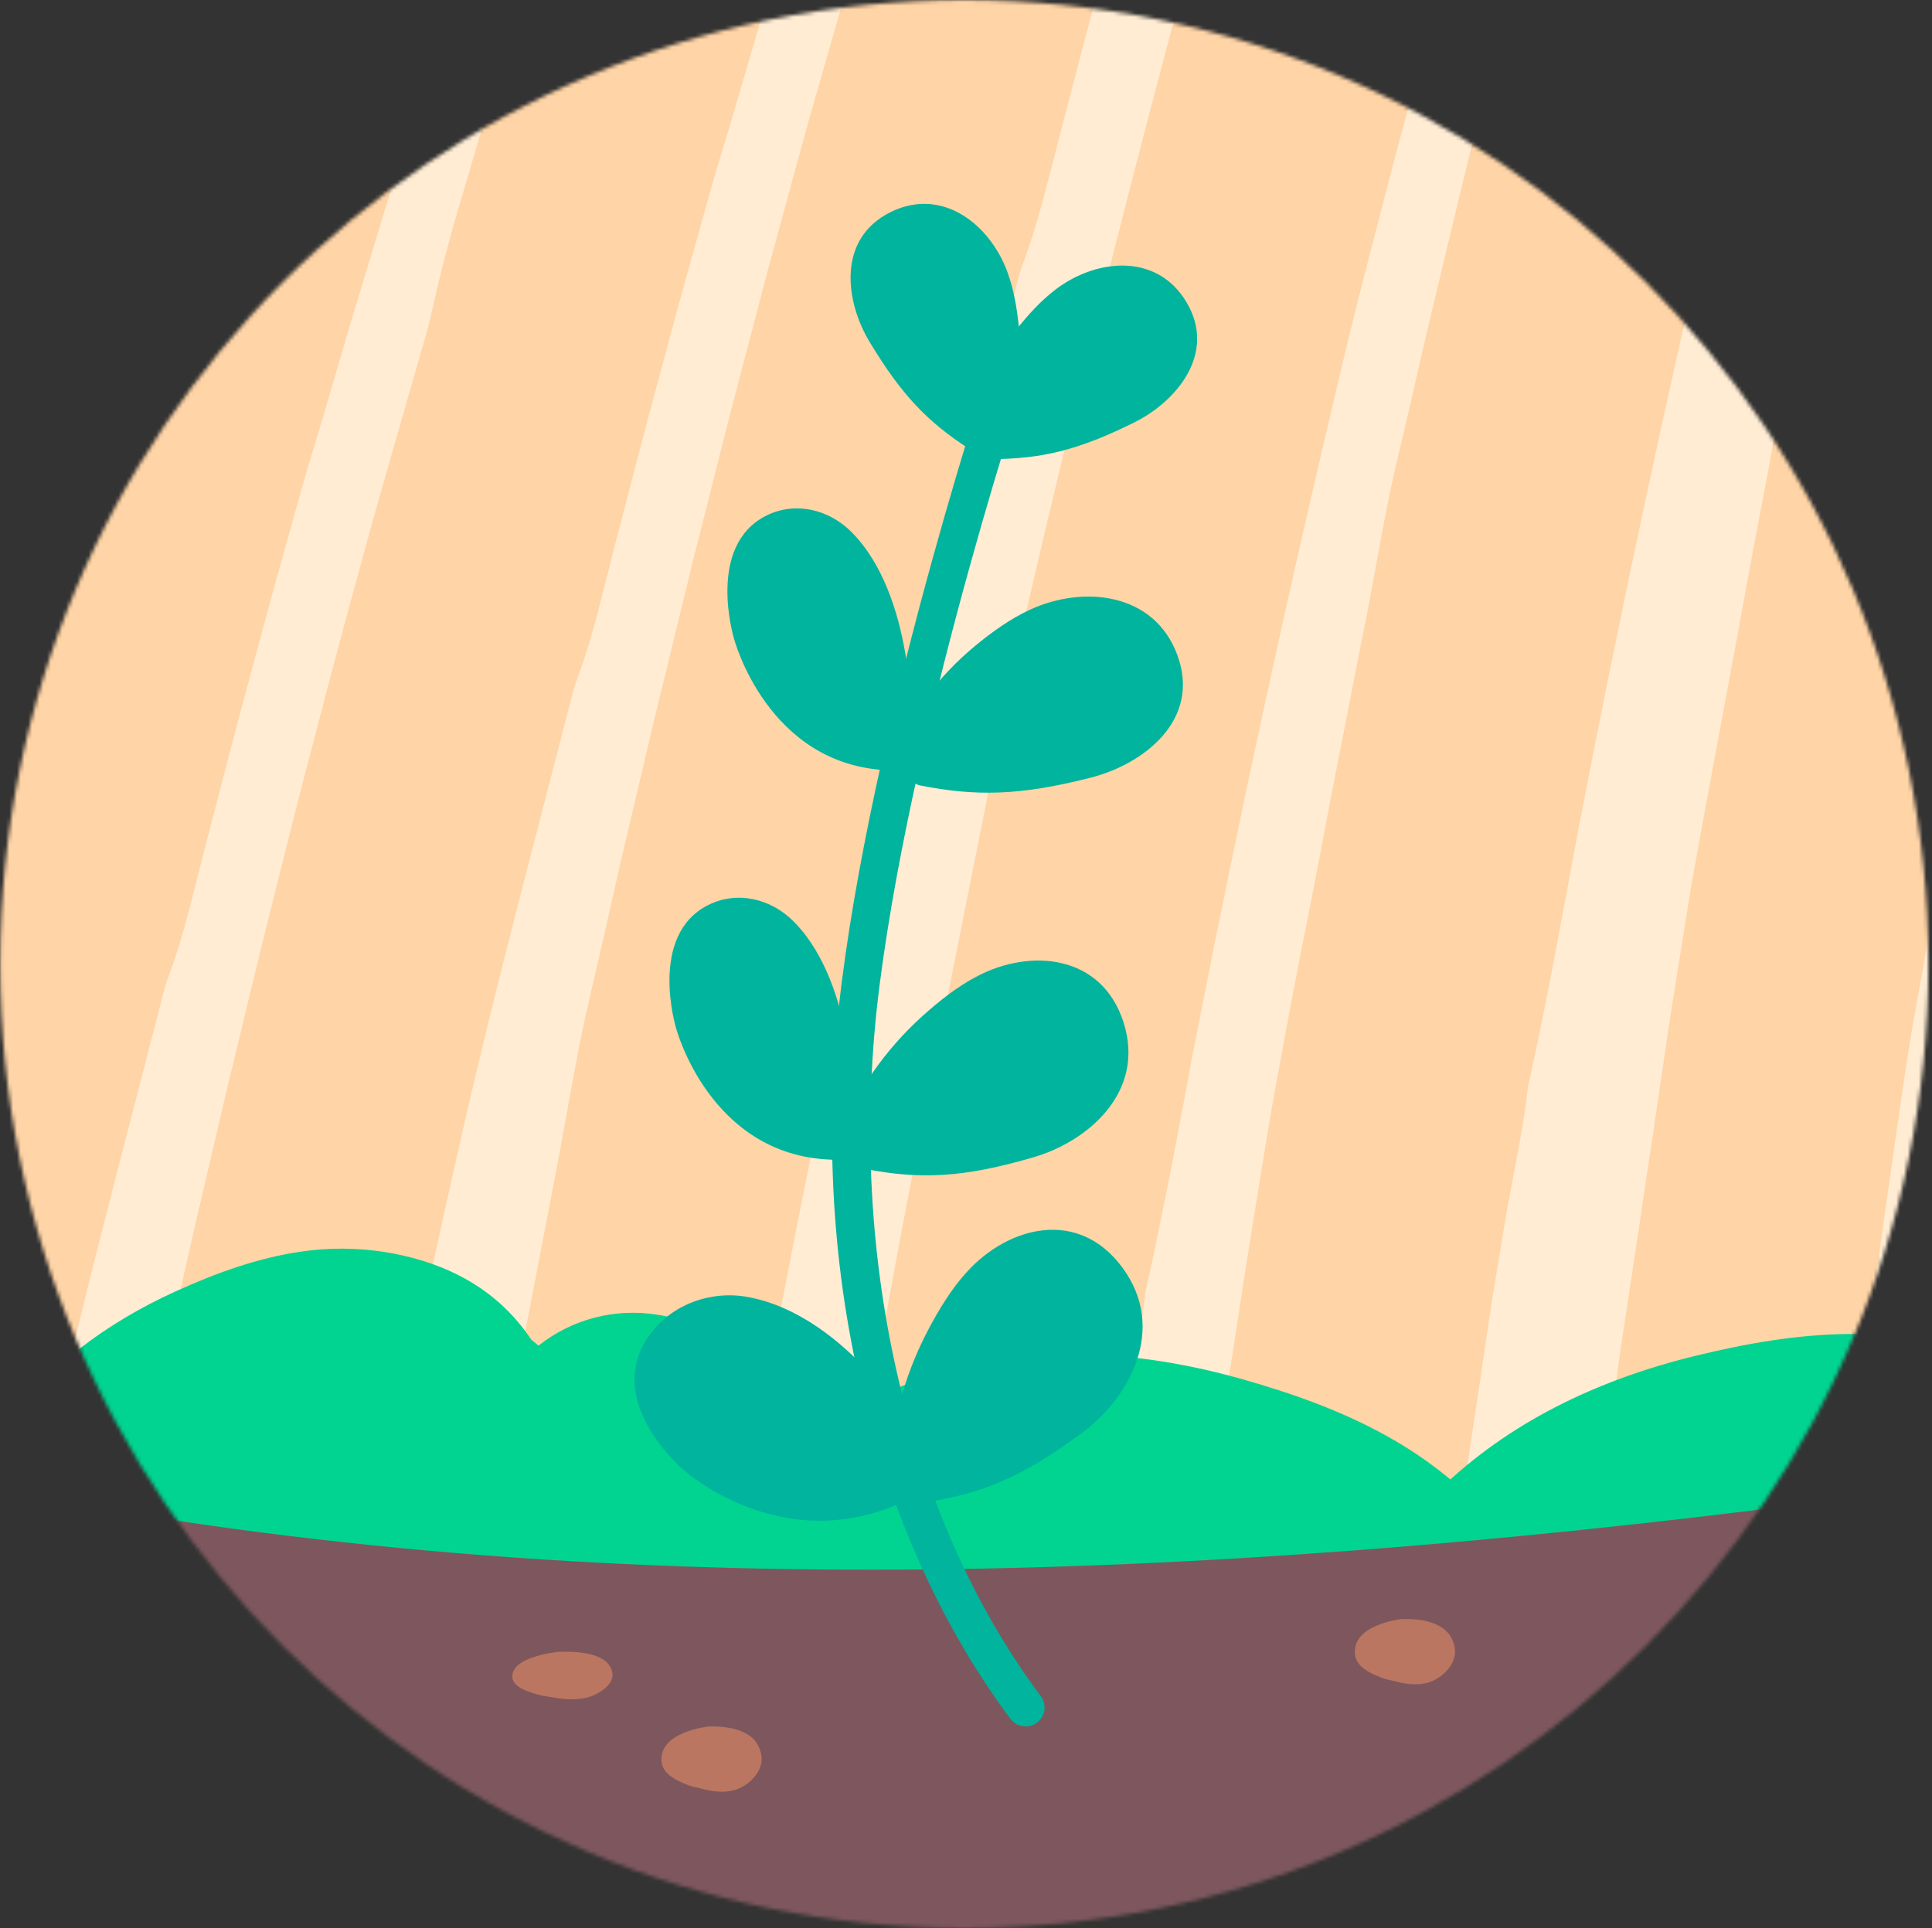 <svg width="513" height="512" viewBox="0 0 513 512" fill="none" xmlns="http://www.w3.org/2000/svg">
<rect x="0" y="0" width="513" height="512" fill="#333333" stroke="none"/>
<mask id="mask0_133_149" style="mask-type:luminance" maskUnits="userSpaceOnUse" x="0" y="0" width="513" height="512">
<path d="M256.05 512C397.435 512 512.05 397.385 512.05 256C512.05 114.615 397.435 0 256.05 0C114.665 0 0.05 114.615 0.05 256C0.05 397.385 114.665 512 256.05 512Z" fill="white"/>
</mask>
<g mask="url(#mask0_133_149)">
<path d="M522.19 283.96C520.47 299.16 517.67 314.25 513.82 329C512.54 333.91 511.15 338.78 509.64 343.61C509.02 345.59 508.38 347.56 507.73 349.52C507.33 350.7 506.94 351.87 506.53 353.04C506.09 354.31 505.64 355.57 505.19 356.82C500.98 368.44 496.09 379.74 490.53 390.61C483.84 403.74 476.16 416.26 467.55 427.93C461.72 435.84 455.44 443.39 448.74 450.48C446.32 453.05 443.86 455.56 441.33 458C437.03 462.18 432.56 466.17 427.94 469.96C427.11 470.65 426.27 471.33 425.42 471.99C423.39 473.6 421.34 475.18 419.25 476.72C412.6 481.65 405.66 486.17 398.51 490.27C386.71 497.04 374.29 502.71 361.41 507.29C359.35 508.02 357.29 508.72 355.21 509.4C312.23 523.4 264.57 525.67 218.11 517.25C207.12 515.26 196.2 512.67 185.43 509.5C179 507.61 172.62 505.51 166.31 503.21C128.96 489.57 93.99 468.75 64.81 441.36C64.77 441.33 64.73 441.29 64.69 441.25C54.13 431.32 44.33 420.53 35.46 408.91C25.06 395.3 16.22 380.66 8.9 365.34C7.06 361.49 5.31 357.6 3.67 353.66C3.41 353.02 3.14 352.38 2.88 351.75C-1.66 340.66 -5.45 329.28 -8.5 317.7C-14.92 293.28 -18.04 268.06 -17.9 243.12C-17.88 239.41 -17.79 235.72 -17.62 232.04C-14.63 163.31 12.98 98.08 63.42 59.67C97.65 33.6 137.23 15.56 178.45 5.28C178.69 5.21 178.94 5.16 179.19 5.09C191.07 2.16 203.07 -0.12 215.11 -1.77C243.56 -5.68 272.23 -6.03 299.97 -2.9C347.12 2.39 391.58 17.69 427.53 42.58C435.69 48.22 443.41 54.35 450.63 60.99C460.3 69.85 469.06 79.6 476.76 90.23C480.43 95.3 483.89 100.51 487.1 105.86C490.55 111.53 493.72 117.37 496.67 123.34C499.4 128.86 501.93 134.49 504.23 140.24C507.82 149.12 510.91 158.24 513.51 167.54C516.47 178.06 518.8 188.81 520.52 199.7C524.89 227.29 525.38 255.83 522.2 283.95L522.19 283.96Z" fill="#FFECD3"/>
<mask id="mask1_133_149" style="mask-type:luminance" maskUnits="userSpaceOnUse" x="-18" y="-5" width="543" height="528">
<path d="M522.19 283.961C519.65 306.311 514.79 328.391 507.72 349.531C507.32 350.711 506.93 351.881 506.52 353.051C502.02 366.001 496.68 378.571 490.52 390.621C483.83 403.751 476.15 416.271 467.54 427.941C461.71 435.851 455.43 443.401 448.73 450.491C442.2 457.441 435.27 463.951 427.93 469.971C425.09 472.301 422.2 474.561 419.25 476.741C412.6 481.671 405.66 486.191 398.51 490.291C345.86 520.511 280.89 528.641 218.1 517.281C147.65 504.521 79.94 467.201 35.45 408.941C22.44 391.911 11.86 373.281 3.66 353.691C-1.23 342.001 -5.28 329.971 -8.51 317.731C-14.93 293.311 -18.05 268.091 -17.91 243.151C-17.89 239.441 -17.8 235.751 -17.63 232.071C-14.64 163.341 12.97 98.111 63.41 59.7C97.64 33.63 137.22 15.591 178.44 5.311C178.68 5.241 178.93 5.191 179.18 5.121C191.06 2.191 203.06 -0.089 215.1 -1.739C243.55 -5.649 272.22 -5.999 299.96 -2.869C347.11 2.421 391.57 17.721 427.52 42.611C435.68 48.251 443.4 54.38 450.62 61.02C460.29 69.88 469.05 79.631 476.75 90.261C480.42 95.331 483.88 100.541 487.09 105.891C490.54 111.561 493.71 117.401 496.66 123.371C499.39 128.891 501.92 134.521 504.22 140.271C507.81 149.151 510.9 158.271 513.5 167.571C516.46 178.091 518.79 188.841 520.51 199.731C524.88 227.321 525.37 255.861 522.19 283.981V283.961Z" fill="white"/>
</mask>
<g mask="url(#mask1_133_149)">
<path d="M-7.78 954.021C-10.01 955.431 -12.01 957.651 -14.21 954.331C-14.77 953.481 -16.45 954.311 -17.22 955.461C-20.25 960.021 -22.17 966.261 -23.25 973.411C-23.97 978.161 -24.55 982.981 -25.26 988.261C-26.25 987.671 -27.26 987.691 -27.68 986.701C-29.37 982.661 -29.83 976.611 -33 974.901C-33.68 974.531 -34.21 971.321 -34.32 969.291C-34.68 962.741 -34.78 956.121 -35.06 949.541C-35.18 945.831 -34.5 941.801 -36.04 937.961C-37.79 945.921 -36.13 954.921 -38.34 961.851C-40.37 965.951 -42.24 962.241 -44.04 962.221C-46.03 962.191 -47.99 959.311 -49.92 957.521C-50.38 957.091 -50.92 956.171 -51.04 955.251C-51.41 952.381 -51.77 949.501 -52.14 946.611C-52.54 943.721 -52.91 940.821 -53.19 937.891C-53.5 934.721 -53.19 931.321 -53.21 928.031C-53.25 923.131 -52.97 917.891 -55.96 915.531C-57.16 911.411 -58.03 907.111 -58.8 902.681C-59.54 898.241 -59.99 893.671 -60.09 889.011L-60.56 868.901C-60.61 865.551 -60.75 862.201 -60.88 858.841L-61.21 848.781C-61.41 842.081 -61.55 835.371 -61.6 828.661L-61.62 823.631L-61.68 818.601C-61.71 815.251 -61.7 811.891 -61.67 808.531C-61.58 799.831 -62.23 791.001 -62.47 782.231C-62.73 775.681 -62.82 769.141 -62.98 762.591C-63.02 760.981 -62.86 759.271 -63.12 757.781C-63.87 753.461 -64.43 749.121 -64.87 744.771C-65.3 740.421 -65.74 736.051 -66.05 731.681C-66.7 722.941 -67.12 714.161 -67.81 705.441C-68.15 700.651 -68.64 695.871 -69.03 691.081L-70.2 676.721L-71.29 662.361L-72.5 648.001L-74.87 619.281L-77.66 590.581C-78.12 586.071 -78.55 581.561 -79.09 577.051L-80.77 563.541C-81.93 554.541 -83.08 545.531 -84.34 536.541C-87.5 514.741 -90.66 492.971 -93.82 471.171C-95.67 457.551 -98.06 443.991 -100.39 430.421C-102.67 416.841 -105.38 403.331 -107.9 389.791C-110.08 377.871 -113.09 366.121 -115.54 354.251C-116.49 349.671 -117.36 345.071 -118.21 340.471C-119.08 335.871 -119.99 331.281 -120.91 326.691C-123.73 312.911 -126.46 299.111 -129.49 285.371L-133.94 264.741C-135.43 257.861 -137.05 251.011 -138.61 244.151C-143.09 224.231 -147.98 204.401 -152.78 184.551C-157.79 164.751 -162.73 144.931 -167.98 125.181L-171.63 111.161L-175.37 97.161C-177.88 87.831 -180.34 78.491 -182.92 69.181C-184.11 64.931 -185.29 60.631 -186.77 56.521C-189.3 49.521 -191.53 42.421 -193.67 35.291C-195.86 28.171 -197.94 21.011 -200.08 13.881C-204.69 -1.749 -209.58 -17.309 -214.31 -32.909L-221.61 -56.249C-224.05 -64.029 -226.46 -71.809 -228.98 -79.569C-232.38 -90.079 -235.67 -100.669 -238.74 -111.249C-241.98 -122.389 -245.44 -133.469 -249.12 -144.479C-252.83 -155.479 -256.59 -166.459 -260.38 -177.429C-260.74 -178.469 -261.04 -179.559 -261.47 -180.559C-275.37 -213.639 -286.32 -247.869 -298.64 -281.589C-302.45 -291.959 -305.96 -302.439 -309.76 -312.819C-310.89 -315.929 -312.05 -319.059 -313.35 -322.089C-315.86 -327.919 -318.32 -333.779 -320.76 -339.639C-323.19 -345.509 -325.56 -351.399 -327.91 -357.309C-332.66 -369.099 -337.32 -380.929 -342.14 -392.689C-344.04 -397.289 -345.75 -402.009 -347.82 -406.489C-353.46 -418.809 -358.8 -431.249 -363.84 -443.809C-368.99 -456.329 -373.86 -468.959 -378.95 -481.499C-381.23 -487.139 -383.53 -492.749 -385.98 -498.299C-388.44 -503.839 -390.99 -509.339 -393.71 -514.789C-398.35 -524.109 -402.45 -533.849 -406.83 -543.389C-420.08 -571.929 -434.19 -599.989 -447.19 -628.679L-456.54 -648.989L-466 -669.249C-475.82 -690.289 -484.71 -711.579 -493.7 -732.799C-497.11 -740.859 -500.29 -748.979 -503.78 -757.009C-509.55 -770.229 -513.27 -783.319 -517.46 -796.359C-518.38 -799.209 -519.47 -802.569 -516.86 -802.629C-516.55 -802.629 -516.5 -804.059 -516.79 -804.779C-518.45 -808.879 -517.13 -810.969 -516.98 -813.659C-516.88 -815.589 -515.98 -817.969 -513.53 -816.729C-511.8 -815.819 -511.43 -817.029 -510.64 -817.869C-508.77 -819.869 -506.94 -818.739 -504.77 -814.439C-503.79 -812.479 -502.59 -810.389 -502.07 -808.479C-499.91 -800.679 -495.65 -794.859 -490.86 -788.999C-483.6 -780.099 -476.41 -771.009 -469.45 -761.569C-462.51 -752.139 -455.71 -742.399 -449.17 -732.409C-437.52 -714.629 -426.55 -696.159 -415.75 -677.519C-400.52 -651.239 -386.91 -623.759 -372.52 -596.939C-364.68 -582.339 -357.73 -567.009 -350.49 -551.949C-347.58 -545.939 -344.57 -539.979 -341.79 -533.899L-334.31 -517.579L-326.94 -501.209C-322 -490.299 -317.21 -479.329 -312.36 -468.379C-311.24 -465.869 -310.48 -463.189 -309.44 -460.629C-306.91 -454.449 -304.37 -448.259 -301.73 -442.129C-300.18 -438.549 -298.2 -435.129 -296.87 -431.509C-289.69 -412.089 -280.7 -393.509 -273.33 -374.179C-270.37 -366.379 -266.59 -358.879 -263.35 -351.159C-253.08 -326.399 -243.27 -301.379 -233.04 -276.649C-217.62 -239.479 -204.49 -201.349 -191.06 -163.389C-184 -143.349 -177.91 -122.929 -171.34 -102.709L-159.08 -65.229C-154.94 -52.749 -151.02 -40.209 -147.03 -27.679L-144.32 -18.869C-143.44 -15.929 -142.57 -12.979 -141.65 -10.049L-134.25 13.561C-131.77 21.431 -129.42 29.341 -127 37.231C-122.13 53.001 -117.51 68.841 -112.85 84.681C-111.09 90.581 -109.32 96.491 -107.72 102.441C-106.11 108.391 -104.67 114.371 -103.64 120.441C-103.36 122.071 -102.98 123.731 -102.54 125.341C-91.94 164.871 -82.82 204.781 -73.42 244.631C-60.29 300.341 -48.61 356.441 -38.48 412.841C-36.49 424.171 -34.43 435.501 -32.52 446.851C-30.74 458.221 -29.12 469.621 -27.87 481.041C-27.81 481.591 -27.74 482.171 -27.62 482.701C-26.22 488.721 -25.39 494.821 -24.6 500.921C-23.83 507.021 -23.16 513.141 -22.3 519.231C-20.57 530.901 -19.13 542.621 -17.53 554.321L-15.21 571.871L-13.17 589.461C-11.81 601.461 -10.46 613.461 -9.41 625.501L-7.74 643.541L-6.9 652.561C-6.63 655.571 -6.41 658.581 -6.17 661.591C-5.26 672.801 -4.35 684.001 -3.45 695.211C0.23 743.411 2.71 791.721 3.82 840.081C3.97 846.821 3.99 853.431 3.51 860.161C2.94 867.811 2.78 875.861 3.08 883.681C3.34 891.121 2.98 898.341 2.4 905.501C1.71 912.661 0.83 919.741 0.18 926.891C-0.32 932.401 -1.59 937.411 -3.49 941.821C-4.31 943.701 -5 945.751 -5.71 947.831C-6.43 949.901 -7.11 952.001 -7.82 953.981L-7.78 954.021Z" fill="#FFD4A6"/>
<path d="M-85.08 1074.15C-87.25 1075.6 -89.16 1077.86 -91.49 1074.64C-92.09 1073.82 -93.73 1074.69 -94.45 1075.85C-97.29 1080.46 -98.95 1086.76 -99.73 1093.95C-100.25 1098.72 -100.63 1103.57 -101.12 1108.88C-102.13 1108.35 -103.15 1108.43 -103.6 1107.47C-105.46 1103.52 -106.17 1097.49 -109.4 1095.92C-110.1 1095.58 -110.75 1092.38 -110.95 1090.33C-111.59 1083.74 -111.97 1077.07 -112.51 1070.45C-112.85 1066.71 -112.04 1062.64 -113.66 1058.78C-115.5 1066.86 -113.35 1075.91 -115.28 1082.99C-117.14 1087.22 -119.16 1083.54 -120.96 1083.57C-122.95 1083.61 -125.03 1080.75 -127.03 1078.99C-127.51 1078.57 -128.09 1077.64 -128.24 1076.71C-128.73 1073.78 -129.22 1070.84 -129.71 1067.9C-130.13 1064.95 -130.51 1061.98 -130.81 1058.98C-131.14 1055.73 -130.83 1052.24 -130.88 1048.87C-130.95 1043.84 -130.69 1038.48 -133.69 1036.04C-134.86 1031.8 -135.91 1027.36 -136.49 1022.79C-137.09 1018.21 -137.4 1013.5 -137.36 1008.69L-137.21 987.961C-137.21 984.501 -137.11 981.051 -137.01 977.601L-136.68 967.251C-136.44 960.351 -136.14 953.451 -135.75 946.561L-135.43 941.391L-134.99 936.231C-134.68 932.791 -134.35 929.361 -133.98 925.931C-133.02 917.051 -132.83 907.951 -132.15 898.971C-131.55 892.271 -130.77 885.601 -130.08 878.921C-129.91 877.281 -129.52 875.561 -129.58 874.011C-129.75 869.521 -129.74 865.031 -129.61 860.541C-129.49 856.051 -129.1 851.571 -128.73 847.091C-127.96 838.131 -126.95 829.181 -126.21 820.251C-125.84 815.341 -125.28 810.451 -124.78 805.551L-123.18 790.881L-121.49 776.231C-120.9 771.351 -120.2 766.481 -119.55 761.611L-115.51 732.421L-111.09 703.291C-110.42 698.711 -109.74 694.131 -109.07 689.551L-106.98 675.821L-102.95 648.331C-101.22 637.241 -99.46 626.161 -97.66 615.091C-96.79 609.551 -95.77 604.041 -94.77 598.521L-91.72 581.971C-89.17 568.211 -86.61 554.441 -84.05 540.661C-81.62 526.861 -78.91 513.111 -76.32 499.351C-74.07 487.231 -72.06 475.081 -69.72 462.981C-68.81 458.311 -67.81 453.661 -66.79 449.011L-63.61 435.091C-60.49 421.141 -57.43 407.171 -54.11 393.271L-49.23 372.391C-47.61 365.431 -45.87 358.501 -44.21 351.551C-39.42 331.381 -34.3 311.311 -29.26 291.211C-24.02 271.171 -18.85 251.101 -13.32 231.141L-9.44 216.981L-5.42 202.861L2.67 174.631C3.93 170.341 5.23 166.011 6.17 161.691C7.77 154.321 9.65 147.021 11.67 139.741C13.74 132.481 15.93 125.251 18.05 118.011C22.64 102.141 27.56 86.381 32.36 70.581L39.79 46.951C42.28 39.081 44.75 31.201 47.34 23.361C50.83 12.731 54.28 2.051 58.21 -8.389C62.36 -19.379 66.16 -30.489 69.98 -41.599L81.38 -74.939C81.75 -75.999 82.19 -77.039 82.49 -78.109C92.09 -113.149 105.76 -146.889 118.53 -180.879C122.48 -191.339 126.69 -201.689 130.85 -212.059C132.09 -215.169 133.32 -218.319 134.36 -221.479C136.36 -227.579 138.48 -233.649 140.68 -239.679C142.87 -245.719 145.11 -251.739 147.38 -257.759C151.97 -269.769 156.68 -281.739 161.33 -293.729C163.16 -298.419 165.21 -303.059 166.85 -307.789C171.29 -320.759 176.39 -333.469 181.62 -346.139C186.95 -358.759 192.42 -371.319 197.98 -383.839C200.47 -389.469 202.88 -395.109 205.22 -400.779C207.57 -406.449 209.82 -412.159 211.92 -417.949C215.5 -427.869 219.98 -437.589 223.99 -447.429C236.15 -476.869 247.94 -506.449 261.54 -535.359L271.18 -555.889L280.92 -576.379C291.14 -597.619 302.48 -618.139 314.1 -638.469C318.52 -646.199 323.18 -653.729 327.63 -661.449C334.98 -674.169 343.56 -685.039 352.06 -696.149C353.92 -698.579 356.11 -701.449 357.62 -699.299C357.8 -699.049 359.02 -699.829 359.46 -700.489C361.97 -704.249 364.48 -704.349 366.84 -705.769C368.53 -706.789 371.11 -707.479 371.31 -704.599C371.48 -702.619 372.71 -702.989 373.84 -702.799C376.54 -702.329 376.57 -700.169 374.2 -695.969C373.12 -694.049 372.05 -691.889 370.78 -690.369C365.54 -684.159 363.22 -677.279 361.22 -669.979C358.19 -658.879 355.11 -647.729 351.73 -636.529C348.35 -625.349 344.76 -614.089 340.91 -602.839C334.07 -582.839 326.62 -562.839 319.23 -542.769C308.81 -514.489 297 -486.469 286.75 -458.089C281.17 -442.649 274.6 -427.329 268.62 -411.899C266.21 -405.739 263.96 -399.529 261.52 -393.379L254.93 -376.879L248.41 -360.339C244.03 -349.329 239.79 -338.269 235.47 -327.229C234.48 -324.699 233.16 -322.279 232.13 -319.749C229.63 -313.629 227.14 -307.499 224.76 -301.339C223.36 -297.749 222.44 -293.939 220.92 -290.449C212.68 -271.679 206.58 -252.199 199.02 -233.189C195.98 -225.519 193.75 -217.519 190.99 -209.719C182.28 -184.689 173.21 -159.729 165.27 -134.519C153.3 -96.639 139.74 -59.259 127.65 -21.429C121.3 -1.469 114.02 18.241 107.69 38.231C103.7 50.561 99.99 62.971 96.23 75.371C92.44 87.761 88.9 100.211 85.21 112.631L82.57 121.321C81.7 124.221 80.84 127.121 80.03 130.031L73.47 153.501C71.28 161.321 69.22 169.181 67.09 177.011C62.81 192.671 58.77 208.401 54.68 224.111C53.19 229.981 51.69 235.851 50.2 241.721C48.65 247.571 46.95 253.371 44.84 259.051C44.28 260.571 43.78 262.171 43.37 263.761C33.38 302.731 22.91 341.571 13.99 380.791C1.53 435.611 -9.78 490.661 -19.94 545.891C-21.93 556.981 -23.85 568.101 -25.92 579.181C-27.86 590.281 -29.94 601.361 -32.39 612.351C-32.51 612.881 -32.63 613.431 -32.68 613.971C-33.33 619.991 -34.22 625.941 -35.29 631.871C-36.34 637.801 -37.5 643.711 -38.47 649.661C-40.39 661.061 -41.9 672.511 -43.57 683.951L-46.02 701.111L-48.31 718.281C-49.9 729.991 -51.61 741.691 -53.04 753.421L-55.3 771.001L-56.43 779.791C-56.8 782.721 -57.1 785.661 -57.44 788.591C-58.65 799.521 -59.86 810.451 -61.07 821.381C-65.7 868.411 -69.11 915.551 -71.18 962.731C-71.46 969.301 -71.86 975.741 -72.77 982.281C-73.78 989.711 -74.03 997.571 -74.01 1005.21C-73.97 1012.48 -74.56 1019.52 -75.33 1026.51C-75.98 1033.49 -76.83 1040.41 -77.44 1047.42C-77.91 1052.81 -79.15 1057.74 -81.03 1062.1C-81.83 1063.96 -82.55 1065.99 -83.19 1068.05C-83.82 1070.11 -84.42 1072.19 -85.05 1074.16L-85.08 1074.15Z" fill="#FFD4A6"/>
<path d="M23.47 994.981C21.3 996.431 19.39 998.691 17.06 995.471C16.46 994.651 14.82 995.521 14.1 996.681C11.26 1001.29 9.6 1007.59 8.82 1014.78C8.3 1019.55 7.92 1024.4 7.43 1029.71C6.42 1029.18 5.4 1029.26 4.95 1028.3C3.09 1024.35 2.38 1018.32 -0.85 1016.75C-1.55 1016.41 -2.21 1013.21 -2.4 1011.16C-3.04 1004.57 -3.42 997.901 -3.96 991.281C-4.3 987.541 -3.49 983.471 -5.11 979.611C-6.95 987.691 -4.8 996.741 -6.73 1003.82C-8.59 1008.05 -10.61 1004.37 -12.41 1004.4C-14.4 1004.44 -16.48 1001.58 -18.48 999.821C-18.96 999.401 -19.54 998.471 -19.69 997.541C-20.18 994.611 -20.67 991.671 -21.16 988.731C-21.58 985.781 -21.96 982.811 -22.26 979.811C-22.59 976.571 -22.28 973.071 -22.33 969.701C-22.4 964.671 -22.14 959.311 -25.14 956.871C-26.31 952.631 -27.36 948.191 -27.94 943.621C-28.54 939.041 -28.85 934.331 -28.81 929.521L-28.66 908.791C-28.66 905.331 -28.56 901.881 -28.46 898.431L-28.13 888.081C-27.89 881.181 -27.59 874.281 -27.2 867.391L-26.88 862.221L-26.44 857.061C-26.13 853.621 -25.8 850.191 -25.43 846.761C-24.47 837.881 -24.28 828.781 -23.6 819.801C-23 813.101 -22.22 806.431 -21.53 799.751C-21.36 798.111 -20.97 796.391 -21.03 794.841C-21.2 790.351 -21.19 785.861 -21.06 781.371C-20.94 776.881 -20.55 772.401 -20.18 767.921C-19.41 758.961 -18.4 750.011 -17.66 741.081C-17.29 736.171 -16.73 731.281 -16.23 726.381L-14.63 711.711L-12.94 697.061C-12.35 692.181 -11.65 687.311 -11 682.441L-6.96 653.251L-2.54 624.121C-1.87 619.541 -1.19 614.961 -0.52 610.381L1.57 596.651L5.6 569.161C7.33 558.071 9.09 546.991 10.89 535.921C11.76 530.381 12.78 524.871 13.78 519.351L16.83 502.801C19.38 489.051 21.94 475.271 24.5 461.491C26.93 447.691 29.64 433.941 32.23 420.181C34.48 408.061 36.49 395.911 38.83 383.811C39.74 379.141 40.74 374.491 41.76 369.841L44.94 355.921C48.06 341.971 51.12 328.001 54.44 314.101L59.32 293.221C60.94 286.261 62.68 279.331 64.34 272.381C69.13 252.211 74.25 232.141 79.29 212.041C84.53 192.001 89.7 171.931 95.23 151.971L99.11 137.811L103.13 123.691L111.22 95.461C112.48 91.171 113.78 86.841 114.72 82.521C116.32 75.151 118.2 67.851 120.22 60.571C122.29 53.311 124.48 46.081 126.6 38.841C131.19 22.971 136.11 7.211 140.91 -8.589L148.34 -32.219C150.83 -40.089 153.3 -47.969 155.89 -55.809C159.38 -66.439 162.83 -77.119 166.76 -87.559C170.91 -98.549 174.71 -109.659 178.53 -120.769L189.93 -154.109C190.3 -155.169 190.74 -156.209 191.04 -157.279C200.64 -192.319 214.31 -226.059 227.08 -260.049C231.03 -270.509 235.24 -280.859 239.4 -291.229C240.64 -294.339 241.87 -297.489 242.91 -300.649C244.91 -306.749 247.03 -312.819 249.23 -318.849C251.42 -324.889 253.66 -330.909 255.93 -336.929C260.52 -348.939 265.23 -360.909 269.88 -372.899C271.71 -377.589 273.76 -382.229 275.4 -386.959C279.84 -399.929 284.94 -412.639 290.17 -425.309C295.5 -437.929 300.97 -450.489 306.53 -463.009C309.02 -468.639 311.43 -474.279 313.77 -479.949C316.12 -485.619 318.37 -491.329 320.47 -497.119C324.05 -507.039 328.53 -516.759 332.54 -526.599C344.7 -556.039 356.49 -585.619 370.09 -614.529L379.73 -635.059L389.47 -655.549C399.69 -676.789 411.03 -697.309 422.65 -717.639C427.07 -725.369 431.73 -732.899 436.18 -740.619C443.53 -753.339 452.11 -764.209 460.61 -775.319C462.47 -777.749 464.66 -780.619 466.17 -778.469C466.35 -778.219 467.57 -778.999 468.01 -779.659C470.52 -783.419 473.03 -783.519 475.39 -784.939C477.08 -785.959 479.66 -786.649 479.86 -783.769C480.03 -781.789 481.26 -782.159 482.39 -781.969C485.09 -781.499 485.12 -779.339 482.75 -775.139C481.67 -773.219 480.6 -771.059 479.33 -769.539C474.09 -763.329 471.77 -756.449 469.77 -749.149C466.74 -738.049 463.66 -726.899 460.28 -715.699C456.9 -704.519 453.31 -693.259 449.46 -682.009C442.62 -662.009 435.17 -642.009 427.78 -621.939C417.36 -593.659 405.55 -565.639 395.3 -537.259C389.72 -521.819 383.15 -506.499 377.17 -491.069C374.76 -484.909 372.51 -478.699 370.07 -472.549L363.48 -456.049L356.96 -439.509C352.58 -428.499 348.34 -417.439 344.02 -406.399C343.03 -403.869 341.71 -401.449 340.68 -398.919C338.18 -392.799 335.69 -386.669 333.31 -380.509C331.91 -376.919 330.99 -373.109 329.47 -369.619C321.23 -350.849 315.13 -331.369 307.57 -312.359C304.53 -304.689 302.3 -296.689 299.54 -288.889C290.83 -263.859 281.76 -238.899 273.82 -213.689C261.85 -175.809 248.29 -138.429 236.2 -100.599C229.85 -80.639 222.57 -60.929 216.24 -40.939C212.25 -28.609 208.54 -16.199 204.78 -3.799C200.99 8.591 197.45 21.041 193.76 33.461L191.12 42.151C190.25 45.051 189.39 47.951 188.58 50.861L182.02 74.331C179.83 82.151 177.77 90.011 175.64 97.841C171.36 113.501 167.32 129.231 163.23 144.941C161.74 150.811 160.24 156.681 158.75 162.551C157.2 168.401 155.5 174.201 153.39 179.881C152.83 181.401 152.33 183.001 151.92 184.591C141.93 223.561 131.46 262.401 122.54 301.621C110.08 356.441 98.77 411.491 88.61 466.721C86.62 477.811 84.7 488.931 82.63 500.011C80.69 511.111 78.62 522.191 76.16 533.181C76.04 533.711 75.92 534.261 75.87 534.801C75.22 540.821 74.33 546.771 73.26 552.701C72.21 558.631 71.05 564.541 70.08 570.491C68.16 581.891 66.65 593.341 64.98 604.781L62.53 621.941L60.24 639.111C58.65 650.821 56.94 662.521 55.51 674.251L53.25 691.831L52.12 700.621C51.75 703.551 51.45 706.491 51.11 709.421C49.9 720.351 48.69 731.281 47.48 742.211C42.85 789.241 39.44 836.381 37.37 883.561C37.09 890.131 36.69 896.571 35.78 903.111C34.77 910.541 34.52 918.401 34.54 926.041C34.58 933.311 33.99 940.351 33.22 947.341C32.57 954.321 31.72 961.241 31.11 968.251C30.64 973.641 29.4 978.571 27.52 982.931C26.72 984.791 26 986.821 25.36 988.881C24.73 990.941 24.13 993.021 23.5 994.991L23.47 994.981Z" fill="#FFD4A6"/>
<path d="M135.85 903.071C133.63 904.551 131.67 906.871 129.29 903.571C128.68 902.731 127 903.621 126.26 904.811C123.35 909.531 121.66 915.971 120.85 923.321C120.31 928.201 119.93 933.161 119.43 938.591C118.39 938.051 117.36 938.131 116.89 937.141C114.99 933.101 114.26 926.931 110.96 925.321C110.25 924.971 109.57 921.691 109.37 919.601C108.72 912.861 108.33 906.031 107.78 899.251C107.46 895.421 108.27 891.251 106.63 887.311C105.74 891.441 105.7 895.821 105.81 900.081C105.89 904.341 105.93 908.461 104.94 912.091C103.04 916.411 100.97 912.651 99.13 912.691C97.09 912.731 94.97 909.811 92.92 908.001C92.43 907.571 91.84 906.621 91.68 905.661C91.18 902.661 90.64 899.661 90.2 896.641C89.78 893.621 89.39 890.581 89.08 887.511C88.75 884.191 89.06 880.611 89.02 877.161C88.95 872.011 89.22 866.521 86.15 864.021C83.63 855.331 82.38 845.861 82.46 836.011L82.64 814.791C82.77 807.721 83.01 800.661 83.25 793.591C83.51 786.531 83.82 779.471 84.23 772.421C84.71 765.371 85.37 758.341 86.13 751.321C86.63 746.771 86.93 742.171 87.2 737.561C87.47 732.951 87.67 728.321 88.12 723.731C88.75 716.871 89.55 710.051 90.28 703.211C90.46 701.531 90.85 699.781 90.8 698.181C90.64 693.591 90.62 688.981 90.83 684.401C91.05 679.811 91.39 675.231 91.8 670.641C92.68 661.481 93.57 652.311 94.45 643.181C96.49 623.131 98.66 603.121 101.54 583.211L103.62 568.271L104.67 560.811L105.82 553.361L110.4 523.571C111.85 514.221 113.3 504.851 114.76 495.491C116.19 486.121 117.5 476.731 119.03 467.391C120.83 456.051 122.62 444.711 124.54 433.401C126.55 422.101 128.62 410.821 130.76 399.541C132.06 392.501 133.51 385.491 134.83 378.451C136.15 371.411 137.46 364.361 138.78 357.321C141.47 343.241 144.17 329.161 146.87 315.091C149.32 302.731 151.36 290.281 153.78 277.911C154.25 275.521 154.74 273.141 155.25 270.761L156.88 263.641L160.17 249.411L165.01 228.011L170.05 206.671C171.75 199.561 173.35 192.431 175.12 185.341L180.32 164.041L184.09 148.591L187.99 133.181C190.61 122.911 193.11 112.611 195.85 102.371L203.92 71.621L212.29 40.961C214.89 31.291 217.73 21.681 220.47 12.051C223.23 2.421 225.98 -7.199 228.84 -16.799C230.13 -21.179 231.46 -25.619 232.42 -30.029C235.64 -45.119 240.33 -59.869 244.66 -74.689C247.01 -82.799 249.53 -90.859 251.97 -98.949C254.45 -107.019 256.86 -115.119 259.41 -123.169C264.49 -139.279 269.52 -155.399 274.8 -171.439C276.57 -176.879 278.35 -182.329 280.18 -187.749C282.01 -193.179 283.96 -198.559 285.95 -203.899C290.17 -215.149 294.07 -226.509 298.02 -237.849C301.94 -249.199 305.7 -260.609 309.69 -271.939C310.07 -273.019 310.52 -274.089 310.82 -275.179C315.72 -293.099 321.74 -310.669 328.02 -328.149C334.42 -345.589 341.09 -362.939 347.67 -380.299C351.66 -391.009 356.04 -401.579 360.25 -412.199C361.51 -415.379 362.76 -418.599 363.82 -421.839C367.96 -434.309 372.47 -446.659 377.11 -458.959C381.82 -471.239 386.55 -483.519 391.33 -495.769C393.19 -500.569 395.28 -505.329 396.93 -510.159C406.08 -536.669 417.34 -562.349 428.61 -587.999C433.62 -599.539 438.52 -611.059 442.76 -622.929C446.43 -633.069 450.92 -643.049 455.02 -653.109C467.34 -683.269 479.29 -713.559 493.08 -743.189C499.62 -757.199 506.06 -771.269 512.7 -785.239C523.05 -807.009 534.53 -828.049 546.29 -848.919C550.76 -856.849 555.48 -864.579 559.98 -872.499C567.41 -885.549 576.11 -896.729 584.72 -908.149C586.61 -910.649 588.82 -913.599 590.39 -911.409C590.57 -911.149 591.82 -911.959 592.27 -912.639C594.81 -916.509 597.37 -916.619 599.78 -918.099C601.5 -919.149 604.13 -919.879 604.36 -916.929C604.55 -914.909 605.8 -915.299 606.96 -915.109C609.72 -914.659 609.78 -912.439 607.38 -908.119C606.29 -906.149 605.21 -903.929 603.92 -902.369C598.61 -895.979 596.28 -888.929 594.28 -881.439C591.26 -870.059 588.18 -858.639 584.79 -847.159C581.4 -835.699 577.79 -824.149 573.92 -812.629C567.03 -792.129 559.53 -771.619 552.06 -751.049C541.53 -722.059 529.57 -693.339 519.19 -664.259C516.35 -656.349 513.27 -648.469 510.16 -640.589C507.02 -632.719 503.83 -624.839 500.8 -616.929C498.38 -610.609 496.05 -604.259 493.58 -597.959L480.26 -564.109C475.82 -552.829 471.46 -541.509 467.1 -530.199C466.1 -527.609 464.74 -525.129 463.68 -522.549C461.14 -516.279 458.61 -509.999 456.19 -503.689C454.78 -499.999 453.81 -496.119 452.26 -492.539C448.09 -482.919 444.42 -473.129 440.84 -463.319C437.3 -453.489 433.81 -443.639 429.93 -433.919C426.84 -426.059 424.58 -417.869 421.77 -409.879C417.29 -397.089 412.8 -384.279 408.31 -371.469C403.93 -358.629 399.52 -345.819 395.48 -332.909C383.2 -294.159 369.39 -255.879 356.98 -217.169C353.66 -206.979 350.22 -196.819 346.73 -186.669L341.5 -171.439C339.79 -166.349 338.13 -161.249 336.49 -156.139L330.5 -137.179L324.72 -118.159L318.98 -99.119L313.38 -80.049C311.63 -74.109 309.73 -68.209 308.01 -62.259L301.3 -38.249L297.95 -26.239L294.7 -14.209L288.21 9.851L281.91 33.961C280.35 39.961 278.85 45.981 277.24 51.961C275.65 57.951 273.9 63.881 271.74 69.691C271.16 71.251 270.66 72.881 270.23 74.511C259.89 114.361 248.95 154.041 239.79 194.171C226.87 250.221 215.01 306.491 204.37 362.951C202.27 374.291 200.31 385.661 198.16 397.001C197.08 402.671 196 408.331 194.92 413.991C193.82 419.651 192.65 425.291 191.38 430.901C191.26 431.451 191.13 432.011 191.08 432.561C189.72 444.871 187 456.881 184.99 469.051L182.16 486.561L179.6 504.111C177.91 515.811 176.13 527.501 174.58 539.211L172.06 557.171C171.2 563.151 170.33 569.141 169.58 575.131C168.03 587.121 166.41 599.101 164.93 611.091C163.67 622.261 162.41 633.441 161.15 644.621C156.22 692.711 152.55 740.911 150.29 789.151C149.99 795.871 149.58 802.461 148.64 809.141C148.37 811.041 148.14 812.971 147.95 814.911C147.79 816.851 147.66 818.821 147.56 820.781C147.36 824.721 147.29 828.681 147.3 832.591C147.33 840.021 146.72 847.231 145.92 854.371C145.19 861.511 144.36 868.591 143.72 875.751C143.24 881.261 141.96 886.301 140.03 890.751C139.21 892.651 138.49 894.731 137.8 896.831C137.16 898.931 136.51 901.061 135.9 903.071H135.85Z" fill="#FFD4A6"/>
<path d="M245.55 822.991C243.29 824.491 241.29 826.861 238.86 823.501C238.24 822.641 236.52 823.551 235.77 824.761C232.8 829.571 231.07 836.141 230.25 843.631C229.7 848.611 229.3 853.661 228.79 859.201C227.73 858.641 226.68 858.731 226.2 857.731C224.26 853.611 223.52 847.311 220.15 845.671C219.42 845.321 218.74 841.971 218.53 839.841C217.87 832.961 217.48 826.001 216.91 819.081C216.62 815.181 217.43 810.921 215.77 806.901C214.85 811.111 214.83 815.581 214.9 819.921C214.98 824.261 215.02 828.471 214.01 832.171C212.07 836.581 209.96 832.741 208.09 832.771C206.01 832.811 203.85 829.821 201.76 827.981C201.26 827.541 200.66 826.571 200.49 825.591C199.99 822.531 199.42 819.461 199 816.381C198.57 813.301 198.18 810.201 197.87 807.061C197.53 803.671 197.86 800.021 197.81 796.491C197.75 791.241 198.03 785.641 194.9 783.071C194.28 780.851 193.72 778.591 193.22 776.271C192.75 773.961 192.38 771.611 192.07 769.211C191.45 764.431 191.14 759.501 191.2 754.481L191.43 732.831C191.63 725.621 191.85 718.411 192.13 711.201C192.42 703.991 192.72 696.791 193.2 689.601C193.76 682.421 194.42 675.241 195.22 668.081C196.29 658.811 196.43 649.301 197.38 639.951C198.04 632.961 198.88 625.991 199.65 619.021C199.84 617.311 200.25 615.521 200.19 613.891C200.11 611.541 200.08 609.201 200.09 606.851C200.11 604.511 200.22 602.171 200.33 599.831C200.57 595.151 200.94 590.471 201.36 585.801C201.79 581.131 202.28 576.451 202.77 571.791C203.26 567.121 203.75 562.461 204.23 557.801C205.29 547.581 206.44 537.371 207.64 527.171C208.21 522.071 208.92 516.981 209.63 511.901L211.77 496.661L213.96 481.431C214.69 476.361 215.55 471.301 216.34 466.241L221.15 435.881C222.77 426.361 224.3 416.821 225.79 407.271L228.01 392.941L230.36 378.641L233.21 361.311L234.66 352.651L236.23 344.011C238.34 332.501 240.49 321.001 242.75 309.511C245.73 295.221 248.48 280.861 251.24 266.511C254.09 252.181 256.95 237.841 259.8 223.511C262.44 210.931 264.53 198.241 267.09 185.641C269.17 175.941 271.61 166.311 273.84 156.631C280.57 127.571 287.73 98.631 295 69.711C305.63 27.801 316.72 -13.979 328.48 -55.559C334.16 -75.179 339.86 -94.789 345.8 -114.329C347.14 -118.789 348.52 -123.309 349.52 -127.809C351.2 -135.499 353.34 -143.069 355.52 -150.629C357.72 -158.189 360.03 -165.719 362.3 -173.259L369.93 -197.939L373.76 -210.279L377.7 -222.579L385.59 -247.179L393.69 -271.709C397.32 -282.799 401.15 -293.869 405.28 -304.739C407.47 -310.459 409.55 -316.219 411.63 -321.979C413.73 -327.729 415.78 -333.499 417.8 -339.289L423.81 -356.649L429.91 -373.979C430.3 -375.079 430.77 -376.169 431.08 -377.279C441.39 -413.729 455.7 -448.899 469.27 -484.249C473.39 -495.159 477.96 -505.879 482.28 -516.709C483.58 -519.949 484.85 -523.229 485.98 -526.519C494.57 -551.889 504.6 -576.799 514.43 -601.749C516.35 -606.639 518.49 -611.479 520.2 -616.399C529.69 -643.369 541.27 -669.509 552.88 -695.619C558.06 -707.359 563.09 -719.089 567.47 -731.169C571.28 -741.479 575.85 -751.659 580.11 -761.889C592.8 -792.579 605.09 -823.429 619.26 -853.579C625.97 -867.849 632.58 -882.159 639.41 -896.379C650.03 -918.539 661.8 -939.959 673.85 -961.199C678.43 -969.269 683.26 -977.149 687.87 -985.209C695.47 -998.499 704.37 -1009.87 713.17 -1021.5C715.1 -1024.04 717.36 -1027.04 718.95 -1024.81C719.14 -1024.55 720.41 -1025.37 720.87 -1026.06C723.47 -1030 726.08 -1030.11 728.53 -1031.61C730.28 -1032.68 732.96 -1033.42 733.2 -1030.41C733.39 -1028.35 734.67 -1028.74 735.85 -1028.55C738.67 -1028.08 738.72 -1025.82 736.27 -1021.42C735.16 -1019.41 734.05 -1017.15 732.73 -1015.56C727.3 -1009.05 724.92 -1001.86 722.86 -994.239C719.76 -982.639 716.58 -970.999 713.1 -959.299C709.61 -947.619 705.91 -935.849 701.92 -924.109C694.84 -903.209 687.12 -882.319 679.43 -861.369C668.6 -831.839 656.29 -802.589 645.59 -772.979C639.76 -756.869 632.9 -740.879 626.64 -724.789C624.14 -718.349 621.77 -711.879 619.19 -705.469C610.02 -682.499 600.84 -659.529 591.88 -636.469C590.85 -633.829 589.45 -631.309 588.36 -628.679C585.69 -622.319 583.13 -615.909 580.62 -609.479C579.16 -605.729 578.17 -601.769 576.56 -598.129C572.23 -588.349 568.49 -578.369 564.77 -568.379C561.08 -558.379 557.51 -548.339 553.49 -538.449C550.25 -530.469 547.95 -522.109 545.04 -513.979C540.4 -500.959 535.75 -487.919 531.11 -474.879C526.51 -461.829 522.05 -448.749 517.78 -435.639C505.06 -396.179 490.76 -357.219 477.83 -317.829C474.42 -307.439 470.75 -297.129 467.17 -286.789L461.76 -271.289L459.09 -263.529L456.53 -255.729C448.15 -230.019 440.25 -204.159 432.46 -178.269C430.64 -172.219 428.68 -166.209 426.89 -160.159C424.46 -152.039 422.2 -143.869 419.86 -135.719C417.55 -127.559 415.19 -119.429 412.93 -111.259C408.46 -94.909 403.85 -78.609 399.56 -62.219C396.32 -49.999 393.34 -37.689 388.93 -25.859C388.33 -24.279 387.81 -22.609 387.36 -20.949C381.88 -0.679 376.4 19.581 370.92 39.841C365.63 60.141 360.23 80.431 355.45 100.861C341.87 157.931 329.37 215.221 318.12 272.711L316.41 281.361L314.81 290.041L311.54 307.381C310.43 313.161 309.23 318.921 308.07 324.671C306.92 330.431 305.7 336.171 304.38 341.901C304.25 342.461 304.12 343.031 304.06 343.591C303.37 349.871 302.26 356.051 301.04 362.221C299.88 368.391 298.64 374.551 297.59 380.751C295.6 392.641 293.57 404.521 291.85 416.451L289.16 434.331C288.26 440.291 287.31 446.241 286.5 452.211C284.72 464.411 282.94 476.611 281.17 488.801L276.25 525.441C274.82 536.821 273.53 548.201 272.22 559.601C266.92 608.601 262.94 657.711 260.48 706.881C260.16 713.731 259.72 720.441 258.75 727.251C257.58 734.991 257.3 743.181 257.3 751.151C257.32 758.731 256.69 766.071 255.86 773.341C255.05 780.621 254.24 787.831 253.56 795.131C253.06 800.751 251.75 805.881 249.79 810.421C248.95 812.361 248.21 814.471 247.51 816.621C246.81 818.761 246.22 820.931 245.55 822.981V822.991Z" fill="#FFD4A6"/>
<path d="M348.71 763.691C346.47 765.181 344.49 767.521 342.09 764.191C341.48 763.341 339.78 764.241 339.03 765.441C336.09 770.201 334.38 776.701 333.57 784.121C333.03 789.051 332.64 794.051 332.13 799.531C331.08 798.981 330.04 799.071 329.57 798.071C327.65 793.991 326.92 787.761 323.58 786.141C322.86 785.791 322.18 782.481 321.98 780.371C321.33 773.571 320.94 766.671 320.38 759.831C320.08 755.971 320.88 751.761 319.23 747.781C318.33 751.951 318.3 756.371 318.39 760.671C318.47 764.971 318.51 769.131 317.51 772.791C315.59 777.151 313.51 773.351 311.65 773.391C309.59 773.431 307.45 770.481 305.38 768.651C304.88 768.211 304.29 767.251 304.13 766.291C303.63 763.261 303.08 760.231 302.64 757.181C302.21 754.131 301.82 751.061 301.52 747.961C301.19 744.611 301.5 741.001 301.46 737.511C301.4 732.311 301.67 726.771 298.57 724.241C296.03 715.471 294.81 705.901 294.88 695.961L295.08 674.541C295.25 667.411 295.48 660.271 295.74 653.141C296.01 646.011 296.33 638.881 296.76 631.761C297.3 624.651 297.95 617.551 298.73 610.461C299.24 605.871 299.55 601.231 299.83 596.571L300.24 589.581C300.41 587.251 300.6 584.931 300.81 582.611C301.45 575.691 302.28 568.801 303.03 561.901C303.21 560.201 303.62 558.441 303.56 556.831C303.17 547.541 303.82 538.281 304.65 529.031C305.51 519.781 306.52 510.531 307.41 501.311C309.49 481.071 311.79 460.881 314.75 440.801C317.46 420.681 320.82 400.671 323.88 380.631C325.4 371.191 326.95 361.761 328.39 352.301L330.55 338.121L332.82 323.961L335.61 306.801C336.57 301.091 337.45 295.361 338.52 289.671C340.59 278.271 342.71 266.891 344.9 255.521C347.75 241.351 350.53 227.161 353.17 212.931C355.95 198.741 358.73 184.541 361.51 170.341C364.1 157.891 366.15 145.321 368.65 132.841C370.61 123.211 373.07 113.691 375.23 104.111C378.45 89.701 381.95 75.371 385.38 61.021C388.75 46.651 392.43 32.371 395.94 18.041C406.35 -23.469 417.15 -64.869 428.76 -106.029C431.47 -115.769 434.35 -125.459 437.15 -135.169L441.39 -149.719L445.74 -164.239C447.06 -168.659 448.42 -173.129 449.4 -177.579C451.06 -185.189 453.1 -192.699 455.27 -200.189C457.44 -207.679 459.72 -215.129 461.94 -222.599C471.86 -255.219 482.06 -287.759 492.8 -320.109C494.61 -325.589 496.42 -331.089 498.3 -336.549C500.21 -341.999 502.17 -347.439 504.21 -352.819C506.36 -358.489 508.44 -364.179 510.46 -369.899C512.51 -375.599 514.54 -381.309 516.53 -387.039L522.45 -404.229L528.46 -421.389C528.84 -422.479 529.3 -423.559 529.61 -424.659C539.73 -460.759 553.87 -495.579 567.24 -530.589C571.3 -541.389 575.8 -552.019 580.07 -562.729C581.35 -565.939 582.62 -569.179 583.71 -572.449C592.19 -597.569 602.09 -622.239 611.79 -646.939C613.69 -651.779 615.81 -656.569 617.49 -661.439C626.85 -688.149 638.29 -714.029 649.76 -739.869C654.86 -751.499 659.86 -763.099 664.17 -775.069C667.93 -785.279 672.47 -795.349 676.67 -805.479C689.22 -835.869 701.38 -866.399 715.4 -896.249C722.04 -910.369 728.59 -924.539 735.35 -938.619C745.86 -960.549 757.52 -981.749 769.45 -1002.77C773.98 -1010.76 778.77 -1018.55 783.34 -1026.53C790.88 -1039.68 799.69 -1050.93 808.41 -1062.43C810.32 -1064.95 812.57 -1067.91 814.14 -1065.7C814.32 -1065.44 815.58 -1066.25 816.04 -1066.94C818.61 -1070.83 821.2 -1070.94 823.63 -1072.43C825.37 -1073.49 828.02 -1074.21 828.25 -1071.24C828.44 -1069.2 829.7 -1069.59 830.87 -1069.39C833.66 -1068.92 833.71 -1066.69 831.28 -1062.34C830.18 -1060.35 829.08 -1058.11 827.77 -1056.54C822.39 -1050.11 820.03 -1042.99 817.98 -1035.45C814.9 -1023.98 811.75 -1012.45 808.3 -1000.88C804.84 -989.329 801.17 -977.679 797.22 -966.059C790.21 -945.389 782.56 -924.709 774.95 -903.979C764.23 -874.759 752.05 -845.809 741.47 -816.499C738.59 -808.529 735.44 -800.589 732.27 -792.639C729.08 -784.699 725.82 -776.769 722.74 -768.799C720.27 -762.429 717.92 -756.029 715.38 -749.679C710.86 -738.309 706.28 -726.959 701.81 -715.559L695.07 -698.489L688.4 -681.389C687.38 -678.779 686 -676.279 684.92 -673.679C682.31 -667.369 679.75 -661.029 677.29 -654.669C675.85 -650.949 674.87 -647.039 673.27 -643.439C669.02 -633.749 665.3 -623.879 661.63 -613.989C658.01 -604.079 654.46 -594.149 650.5 -584.359C647.33 -576.449 645.04 -568.189 642.17 -560.129C637.59 -547.239 633.01 -534.329 628.43 -521.419C623.94 -508.489 619.48 -495.559 615.31 -482.559C602.75 -443.499 588.68 -404.919 575.96 -365.909C574.28 -360.769 572.54 -355.649 570.77 -350.529L565.48 -335.169C561.92 -324.939 558.3 -314.719 555.01 -304.409C550.9 -291.669 546.83 -278.929 542.96 -266.119L537.1 -246.929C535.14 -240.539 533.28 -234.109 531.35 -227.709C529.56 -221.719 527.62 -215.769 525.87 -209.779C516.62 -177.519 507.59 -145.219 499.07 -112.789C497.47 -106.739 495.95 -100.669 494.27 -94.649C492.61 -88.619 490.85 -82.629 488.64 -76.779C488.05 -75.209 487.53 -73.559 487.1 -71.919C476.44 -31.759 465.28 8.251 455.84 48.711C442.55 105.221 430.34 161.951 419.36 218.891C415.04 241.761 411.04 264.731 405.97 287.411C405.84 287.961 405.72 288.531 405.66 289.081C405 295.301 403.87 301.411 402.74 307.531C401.62 313.651 400.4 319.741 399.37 325.881L396.46 343.541C395.51 349.431 394.69 355.331 393.8 361.231L391.16 378.931L389.83 387.781L388.59 396.641L386 414.751L384.68 423.801L384.02 428.331L383.42 432.861L378.6 469.131C377.3 480.401 376 491.671 374.7 502.951C369.57 551.461 365.74 600.081 363.38 648.751C363.07 655.531 362.64 662.181 361.69 668.921C360.54 676.581 360.3 684.691 360.3 692.581C360.32 700.081 359.71 707.351 358.89 714.551C358.12 721.751 357.3 728.891 356.64 736.121C356.15 741.681 354.86 746.761 352.91 751.261C352.08 753.181 351.35 755.271 350.66 757.401C350.01 759.521 349.35 761.671 348.73 763.701L348.71 763.691Z" fill="#FFD4A6"/>
<path d="M460.83 699.481C458.66 700.931 456.75 703.191 454.42 699.971C453.82 699.151 452.18 700.021 451.46 701.181C448.62 705.791 446.96 712.091 446.18 719.281C445.66 724.051 445.28 728.901 444.79 734.211C443.78 733.681 442.76 733.761 442.31 732.801C440.45 728.851 439.74 722.821 436.51 721.251C435.81 720.911 435.15 717.711 434.96 715.661C434.32 709.071 433.94 702.401 433.4 695.781C433.06 692.041 433.87 687.971 432.25 684.111C430.41 692.191 432.56 701.241 430.63 708.321C428.77 712.551 426.75 708.871 424.95 708.901C422.96 708.941 420.88 706.081 418.88 704.321C418.4 703.901 417.82 702.971 417.67 702.041C417.18 699.111 416.69 696.171 416.2 693.231C415.78 690.281 415.4 687.311 415.1 684.311C414.77 681.061 415.08 677.571 415.03 674.201C414.96 669.171 415.22 663.811 412.22 661.371C411.05 657.131 410 652.691 409.42 648.121C408.82 643.541 408.51 638.831 408.55 634.021L408.7 613.291C408.7 609.831 408.8 606.381 408.9 602.931L409.23 592.581C409.47 585.681 409.77 578.781 410.16 571.891L410.48 566.721L410.92 561.561C411.23 558.121 411.56 554.691 411.93 551.261C412.89 542.381 413.08 533.281 413.76 524.301C414.36 517.601 415.14 510.931 415.83 504.251C416 502.611 416.39 500.891 416.32 499.341C416.15 494.851 416.16 490.361 416.29 485.871C416.41 481.381 416.8 476.901 417.17 472.421C417.94 463.461 418.95 454.511 419.69 445.581C420.06 440.671 420.62 435.781 421.12 430.881L422.72 416.211L424.41 401.561C425 396.681 425.7 391.811 426.35 386.941L430.39 357.751L434.81 328.621C435.48 324.041 436.16 319.461 436.83 314.881L438.92 301.151L442.95 273.661C444.68 262.571 446.44 251.491 448.24 240.421C449.11 234.881 450.13 229.371 451.13 223.851L454.18 207.301C456.73 193.551 459.29 179.771 461.85 165.991C464.28 152.191 466.99 138.441 469.58 124.681C471.83 112.561 473.84 100.411 476.18 88.311C477.09 83.641 478.09 78.991 479.11 74.341L482.29 60.421C485.41 46.471 488.47 32.501 491.79 18.601L496.67 -2.279C498.29 -9.239 500.03 -16.169 501.69 -23.119C506.48 -43.289 511.6 -63.359 516.64 -83.459C521.88 -103.499 527.05 -123.569 532.58 -143.529L536.46 -157.689L540.48 -171.809L548.57 -200.039C549.83 -204.329 551.13 -208.659 552.07 -212.979C553.67 -220.349 555.55 -227.649 557.57 -234.929C559.64 -242.189 561.83 -249.419 563.95 -256.659C568.54 -272.529 573.46 -288.289 578.26 -304.089L585.69 -327.719C588.18 -335.589 590.65 -343.469 593.24 -351.309C596.73 -361.939 600.18 -372.619 604.11 -383.059C608.26 -394.049 612.06 -405.159 615.88 -416.269L627.28 -449.609C627.65 -450.669 628.09 -451.709 628.39 -452.779C637.99 -487.819 651.66 -521.559 664.43 -555.549C668.38 -566.009 672.59 -576.359 676.75 -586.729C677.99 -589.839 679.22 -592.989 680.26 -596.149C682.26 -602.249 684.38 -608.319 686.58 -614.349C688.77 -620.389 691.01 -626.409 693.28 -632.429C697.87 -644.439 702.58 -656.409 707.23 -668.399C709.06 -673.089 711.11 -677.729 712.75 -682.459C717.19 -695.429 722.29 -708.139 727.52 -720.809C732.85 -733.429 738.32 -745.989 743.88 -758.509C746.37 -764.139 748.78 -769.779 751.12 -775.449C753.47 -781.119 755.72 -786.829 757.82 -792.619C761.4 -802.539 765.88 -812.259 769.89 -822.099C782.05 -851.539 793.84 -881.119 807.44 -910.029L817.08 -930.559L826.82 -951.049C837.04 -972.289 848.38 -992.809 860 -1013.14C864.42 -1020.87 869.08 -1028.4 873.53 -1036.12C880.88 -1048.84 889.46 -1059.71 897.96 -1070.82C899.82 -1073.25 902.01 -1076.12 903.52 -1073.97C903.7 -1073.72 904.92 -1074.5 905.36 -1075.16C907.87 -1078.92 910.38 -1079.02 912.74 -1080.44C914.43 -1081.46 917.01 -1082.15 917.21 -1079.27C917.38 -1077.29 918.61 -1077.66 919.74 -1077.47C922.44 -1077 922.47 -1074.84 920.1 -1070.64C919.02 -1068.72 917.95 -1066.56 916.68 -1065.04C911.44 -1058.83 909.12 -1051.95 907.12 -1044.65C904.09 -1033.55 901.01 -1022.4 897.63 -1011.2C894.25 -1000.02 890.66 -988.759 886.81 -977.509C879.97 -957.509 872.52 -937.509 865.13 -917.439C854.71 -889.159 842.9 -861.139 832.65 -832.759C827.07 -817.319 820.5 -801.999 814.52 -786.569C812.11 -780.409 809.86 -774.199 807.42 -768.049L800.83 -751.549L794.31 -735.009C789.93 -723.999 785.69 -712.939 781.37 -701.899C780.38 -699.369 779.06 -696.949 778.03 -694.419C775.53 -688.299 773.04 -682.169 770.66 -676.009C769.26 -672.419 768.34 -668.609 766.82 -665.119C758.58 -646.349 752.48 -626.869 744.92 -607.859C741.88 -600.189 739.65 -592.189 736.89 -584.389C728.18 -559.359 719.11 -534.399 711.17 -509.189C699.2 -471.309 685.64 -433.929 673.55 -396.099C667.2 -376.139 659.92 -356.429 653.59 -336.439C649.6 -324.109 645.89 -311.699 642.13 -299.299C638.34 -286.909 634.8 -274.459 631.11 -262.039L628.47 -253.349C627.6 -250.449 626.74 -247.549 625.93 -244.639L619.37 -221.169C617.18 -213.349 615.12 -205.489 612.99 -197.659C608.71 -181.999 604.67 -166.269 600.58 -150.559C599.09 -144.689 597.59 -138.819 596.1 -132.949C594.55 -127.099 592.85 -121.299 590.74 -115.619C590.18 -114.099 589.68 -112.499 589.27 -110.909C579.28 -71.939 568.81 -33.099 559.89 6.121C547.43 60.941 536.12 115.991 525.96 171.221C523.97 182.311 522.05 193.431 519.98 204.511C518.04 215.611 515.96 226.691 513.51 237.681C513.39 238.211 513.27 238.761 513.22 239.301C512.57 245.321 511.68 251.271 510.61 257.201C509.56 263.131 508.4 269.041 507.43 274.991C505.51 286.391 504 297.841 502.33 309.281L499.87 326.441L497.58 343.611C495.99 355.321 494.28 367.021 492.85 378.751L490.59 396.331L489.46 405.121C489.09 408.051 488.79 410.991 488.45 413.921C487.24 424.851 486.03 435.781 484.82 446.711C480.19 493.741 476.78 540.881 474.71 588.061C474.43 594.631 474.03 601.071 473.12 607.611C472.11 615.041 471.86 622.901 471.88 630.541C471.92 637.811 471.33 644.851 470.56 651.841C469.91 658.821 469.06 665.741 468.45 672.751C467.98 678.141 466.74 683.071 464.86 687.431C464.06 689.291 463.34 691.321 462.7 693.381C462.07 695.441 461.47 697.521 460.84 699.491L460.83 699.481Z" fill="#FFD4A6"/>
</g>
<path d="M221.23 419.98C216.85 432.78 209.82 444.2 197.94 452.84C193.56 456.05 188.82 458.7 183.81 460.78C188.62 473.42 188.79 487.13 183.8 501.92C181.45 508.87 178.37 515.27 174.67 521.27C174.17 522.09 173.66 522.9 173.13 523.71C170.04 525.3 166.94 526.84 163.81 528.32C126.84 514.82 92.09 494.67 62.51 468.37C62.47 468.34 62.43 468.3 62.39 468.26C51.83 458.33 42.03 447.54 33.16 435.92C22.76 422.31 13.92 407.67 6.6 392.35C4.76 388.5 3.01 384.61 1.37 380.67C1.11 380.03 0.84 379.39 0.58 378.76C12.59 363.1 28.16 351.28 46.71 342.88C57.42 338.03 68.36 334.06 79.71 332.4C87.26 331.26 94.93 331.3 102.46 332.52C113.73 334.38 123.28 338.35 130.95 344.57C131.56 345.07 132.15 345.57 132.74 346.1C135.91 348.95 138.7 352.18 141.06 355.73C141.69 356.25 142.34 356.77 142.96 357.32C142.96 357.33 142.98 357.34 142.98 357.34C151.92 350.23 163.48 347.26 174.76 349.16C189.35 351.41 200.32 358.99 211.47 369.22C214.27 372.36 216.68 375.69 218.64 379.24C224.99 390.7 226.62 404.27 221.24 420L221.23 419.98Z" fill="#00D490"/>
<path d="M511.53 355.991C510.25 360.901 508.86 365.771 507.35 370.601C506.73 372.581 506.09 374.551 505.44 376.511C505.04 377.691 504.65 378.861 504.24 380.031C503.8 381.301 503.35 382.561 502.9 383.811C498.69 395.431 493.8 406.731 488.24 417.601C481.55 430.731 473.87 443.251 465.26 454.921C459.43 462.831 453.15 470.381 446.45 477.471C444.03 480.041 441.57 482.551 439.04 484.991C434.74 489.171 430.27 493.161 425.65 496.951C424.82 497.641 423.98 498.321 423.13 498.981C419.9 500.621 416.62 502.211 413.3 503.731C398.59 510.521 383.11 516.191 367.06 520.781C365.54 516.291 364.48 511.791 363.9 507.291C362.37 495.591 363.94 483.851 368.35 472.141C368.37 472.071 368.38 472.011 368.41 471.951C368.41 471.931 368.43 471.911 368.43 471.881L368.09 471.461C366.75 469.371 365.51 467.231 364.37 465.011C363.46 463.241 362.61 461.451 361.84 459.641C361.24 458.251 360.69 456.851 360.17 455.441C357.2 447.051 357.12 438.171 359.92 429.761C362.93 420.121 368.13 411.011 375.26 402.911C375.75 402.351 376.25 401.791 376.75 401.241C377.61 400.291 378.49 399.341 379.39 398.411C380.35 397.421 381.33 396.441 382.32 395.481C400.27 378.141 423.32 366.551 450.49 359.961C463.78 356.731 477.21 354.371 490.75 354.241C497.75 354.141 504.73 354.721 511.55 355.961L511.53 355.991Z" fill="#00D490"/>
<path d="M408.4 422.21C398.1 429.76 387.22 436.61 375.82 442.67C362.08 450.01 347.57 456.21 332.47 461.1C322.24 464.41 311.7 467.14 300.94 469.21C290.43 471.26 279.7 472.68 268.76 473.43C264.53 473.72 260.28 473.91 256 474C246.35 474.22 236.6 473.9 226.81 473.08C210.66 471.74 194.4 469.06 178.17 465.15C179.05 460.49 180.36 456.06 182.07 451.85C186.5 440.91 193.65 431.48 203.26 423.45C203.31 423.4 203.35 423.35 203.41 423.32C203.42 423.3 203.45 423.29 203.46 423.27L203.37 422.73C203.23 420.25 203.21 417.77 203.31 415.29C203.45 411.78 203.8 408.31 204.37 404.9C205.92 396.14 210.22 388.37 216.81 382.43C224.17 375.52 233.19 370.16 243.39 366.61C244.09 366.36 244.8 366.13 245.5 365.89C248.03 365.05 250.59 364.3 253.18 363.63C277.35 357.38 303.11 358.64 330 366.28C343.16 370.02 356 374.57 367.85 381.12C375.75 385.44 383.07 390.72 389.55 396.79C398.23 404.95 404.56 413.42 408.38 422.21H408.4Z" fill="#00D490"/>
<path d="M495.12 397.3C493.64 400.48 492.1 403.63 490.51 406.74C483.82 419.87 476.14 432.39 467.53 444.06C461.7 451.97 455.42 459.52 448.72 466.61C442.19 473.56 435.26 480.07 427.92 486.09C425.08 488.42 422.19 490.68 419.24 492.86C412.59 497.79 405.65 502.31 398.5 506.41C345.85 536.63 280.88 544.76 218.09 533.4C147.64 520.64 79.93 483.32 35.44 425.06C29.1 416.76 23.34 408.08 18.15 399.09C173.78 426.85 333.98 418.74 495.12 397.3Z" fill="#7D575D"/>
<path d="M187.63 458.51C187.01 458.65 185.22 458.9 183.59 459.42C179.19 460.84 175.77 463.03 175.63 466.98C175.49 470.81 179.05 472.62 182.93 474.12C183.91 474.5 185.04 474.64 186.09 474.92C191.07 476.29 195.69 476.36 199.45 472.77C202.6 469.76 202.99 466.5 201.1 463.16C199.27 459.91 194.37 458.16 187.63 458.5V458.51Z" fill="#BA7661"/>
<path d="M371.74 429.981C371.12 430.121 369.33 430.371 367.7 430.891C363.3 432.311 359.88 434.501 359.74 438.451C359.6 442.281 363.16 444.091 367.04 445.591C368.02 445.971 369.15 446.111 370.2 446.391C375.18 447.761 379.8 447.831 383.56 444.241C386.71 441.231 387.1 437.971 385.21 434.631C383.38 431.381 378.48 429.631 371.74 429.971V429.981Z" fill="#BA7661"/>
<path d="M148.12 438.65C147.5 438.76 145.71 438.96 144.07 439.36C139.65 440.44 136.22 442.08 136.04 444.96C135.86 447.76 139.41 449.05 143.27 450.11C144.24 450.38 145.38 450.47 146.42 450.67C151.39 451.62 156 451.63 159.8 448.97C162.98 446.74 163.4 444.35 161.55 441.92C159.75 439.57 154.88 438.33 148.13 438.65H148.12Z" fill="#BA7661"/>
<path d="M274.38 94.58L274.35 94.68C274.04 95.6 243.09 187.53 233.57 261.47C224.51 331.82 240.5 402.46 276.37 450.42C278.03 452.65 277.58 455.8 275.35 457.46C274.45 458.14 273.39 458.46 272.34 458.46C270.81 458.46 269.29 457.76 268.3 456.44C250.2 432.24 236.51 401.95 228.71 368.86C220.5 334.07 218.78 297.5 223.59 260.18C233.15 186.02 263.85 94.32 264.8 91.51L264.88 91.46C268.32 89.27 272.91 90.78 274.39 94.57L274.38 94.58Z" fill="#00B49D"/>
<path d="M256.28 117.33C256.15 118.02 256.64 118.67 257.24 118.92C259.36 119.78 261.57 121.94 263.84 121.91C276.45 121.79 286.15 119.67 301.24 112.14C312.3 106.62 323.2 93.89 315.03 80.22C307.13 67.01 291.03 68.75 280.4 76.79C276.39 79.82 272.99 83.58 269.82 87.58C263.04 96.15 258.36 106.2 256.34 116.94C256.32 117.07 256.29 117.2 256.27 117.33H256.28Z" fill="#00B49D"/>
<path d="M265.95 119.25C265.69 119.9 264.92 120.19 264.28 120.07C262.03 119.66 259 120.28 257.1 119.04C246.54 112.15 239.51 105.15 230.84 90.68C224.49 80.08 222.16 63.48 236.41 56.36C250.18 49.48 262.81 59.61 267.44 72.1C269.19 76.82 270.03 81.81 270.54 86.89C271.64 97.76 270.17 108.75 266.09 118.88C266.04 119 265.99 119.12 265.94 119.25H265.95Z" fill="#00B49D"/>
<path d="M236.73 201.65C236.43 202.39 236.85 203.24 237.48 203.66C239.73 205.13 241.79 208.07 244.41 208.59C258.95 211.44 270.58 211.37 289.63 206.5C303.59 202.94 318.98 191.23 312.62 173.96C306.48 157.26 287.57 155.4 273.53 161.89C268.23 164.34 263.49 167.75 258.95 171.49C249.24 179.5 241.61 189.66 236.89 201.23C236.83 201.37 236.78 201.51 236.72 201.65H236.73Z" fill="#00B49D"/>
<path d="M241.97 192.51C241.97 192.51 242.89 158.23 226.16 141.34C220.09 135.21 211.21 133.14 203.64 136.84C187.37 144.79 194.88 169.52 194.88 169.52C194.88 169.52 203.74 203.48 236.21 204.56C240.79 205.64 241.99 192.51 241.99 192.51H241.97Z" fill="#00B49D"/>
<path d="M222.1 303.031C221.79 303.841 222.18 304.751 222.81 305.191C225.02 306.741 227.02 309.891 229.62 310.391C244.05 313.191 255.65 312.871 274.74 307.211C288.73 303.061 304.3 290.061 298.32 271.451C292.54 253.471 273.73 251.831 259.61 259.161C254.28 261.921 249.48 265.721 244.88 269.861C235.04 278.741 227.22 289.921 222.29 302.561C222.23 302.711 222.17 302.861 222.11 303.021L222.1 303.031Z" fill="#00B49D"/>
<path d="M226.58 295.9C226.58 295.9 227.5 261.62 210.77 244.73C204.7 238.6 195.82 236.53 188.25 240.23C171.98 248.18 179.49 272.91 179.49 272.91C179.49 272.91 188.35 306.87 220.82 307.95C225.4 309.03 226.6 295.9 226.6 295.9H226.58Z" fill="#00B49D"/>
<path d="M235.85 394.241C235.83 395.151 236.52 395.921 237.27 396.141C239.92 396.911 242.91 399.341 245.57 398.941C260.35 396.731 271.35 392.411 287.69 380.191C299.67 371.241 310.12 352.961 298.01 336.581C286.31 320.751 267.73 325.631 256.72 337.771C252.56 342.351 249.27 347.771 246.28 353.481C239.9 365.691 236.25 379.471 235.85 393.721C235.85 393.891 235.85 394.061 235.84 394.241H235.85Z" fill="#00B49D"/>
<path d="M243.71 381.74C243.71 381.74 225.63 349.48 198.66 344.43C188.87 342.6 178.39 346.29 172.48 354.49C159.79 372.11 181.42 390.23 181.42 390.23C181.42 390.23 209.6 416.03 244.33 396.53C249.74 394.63 243.71 381.75 243.71 381.75V381.74Z" fill="#00B49D"/>
</g>
</svg>
